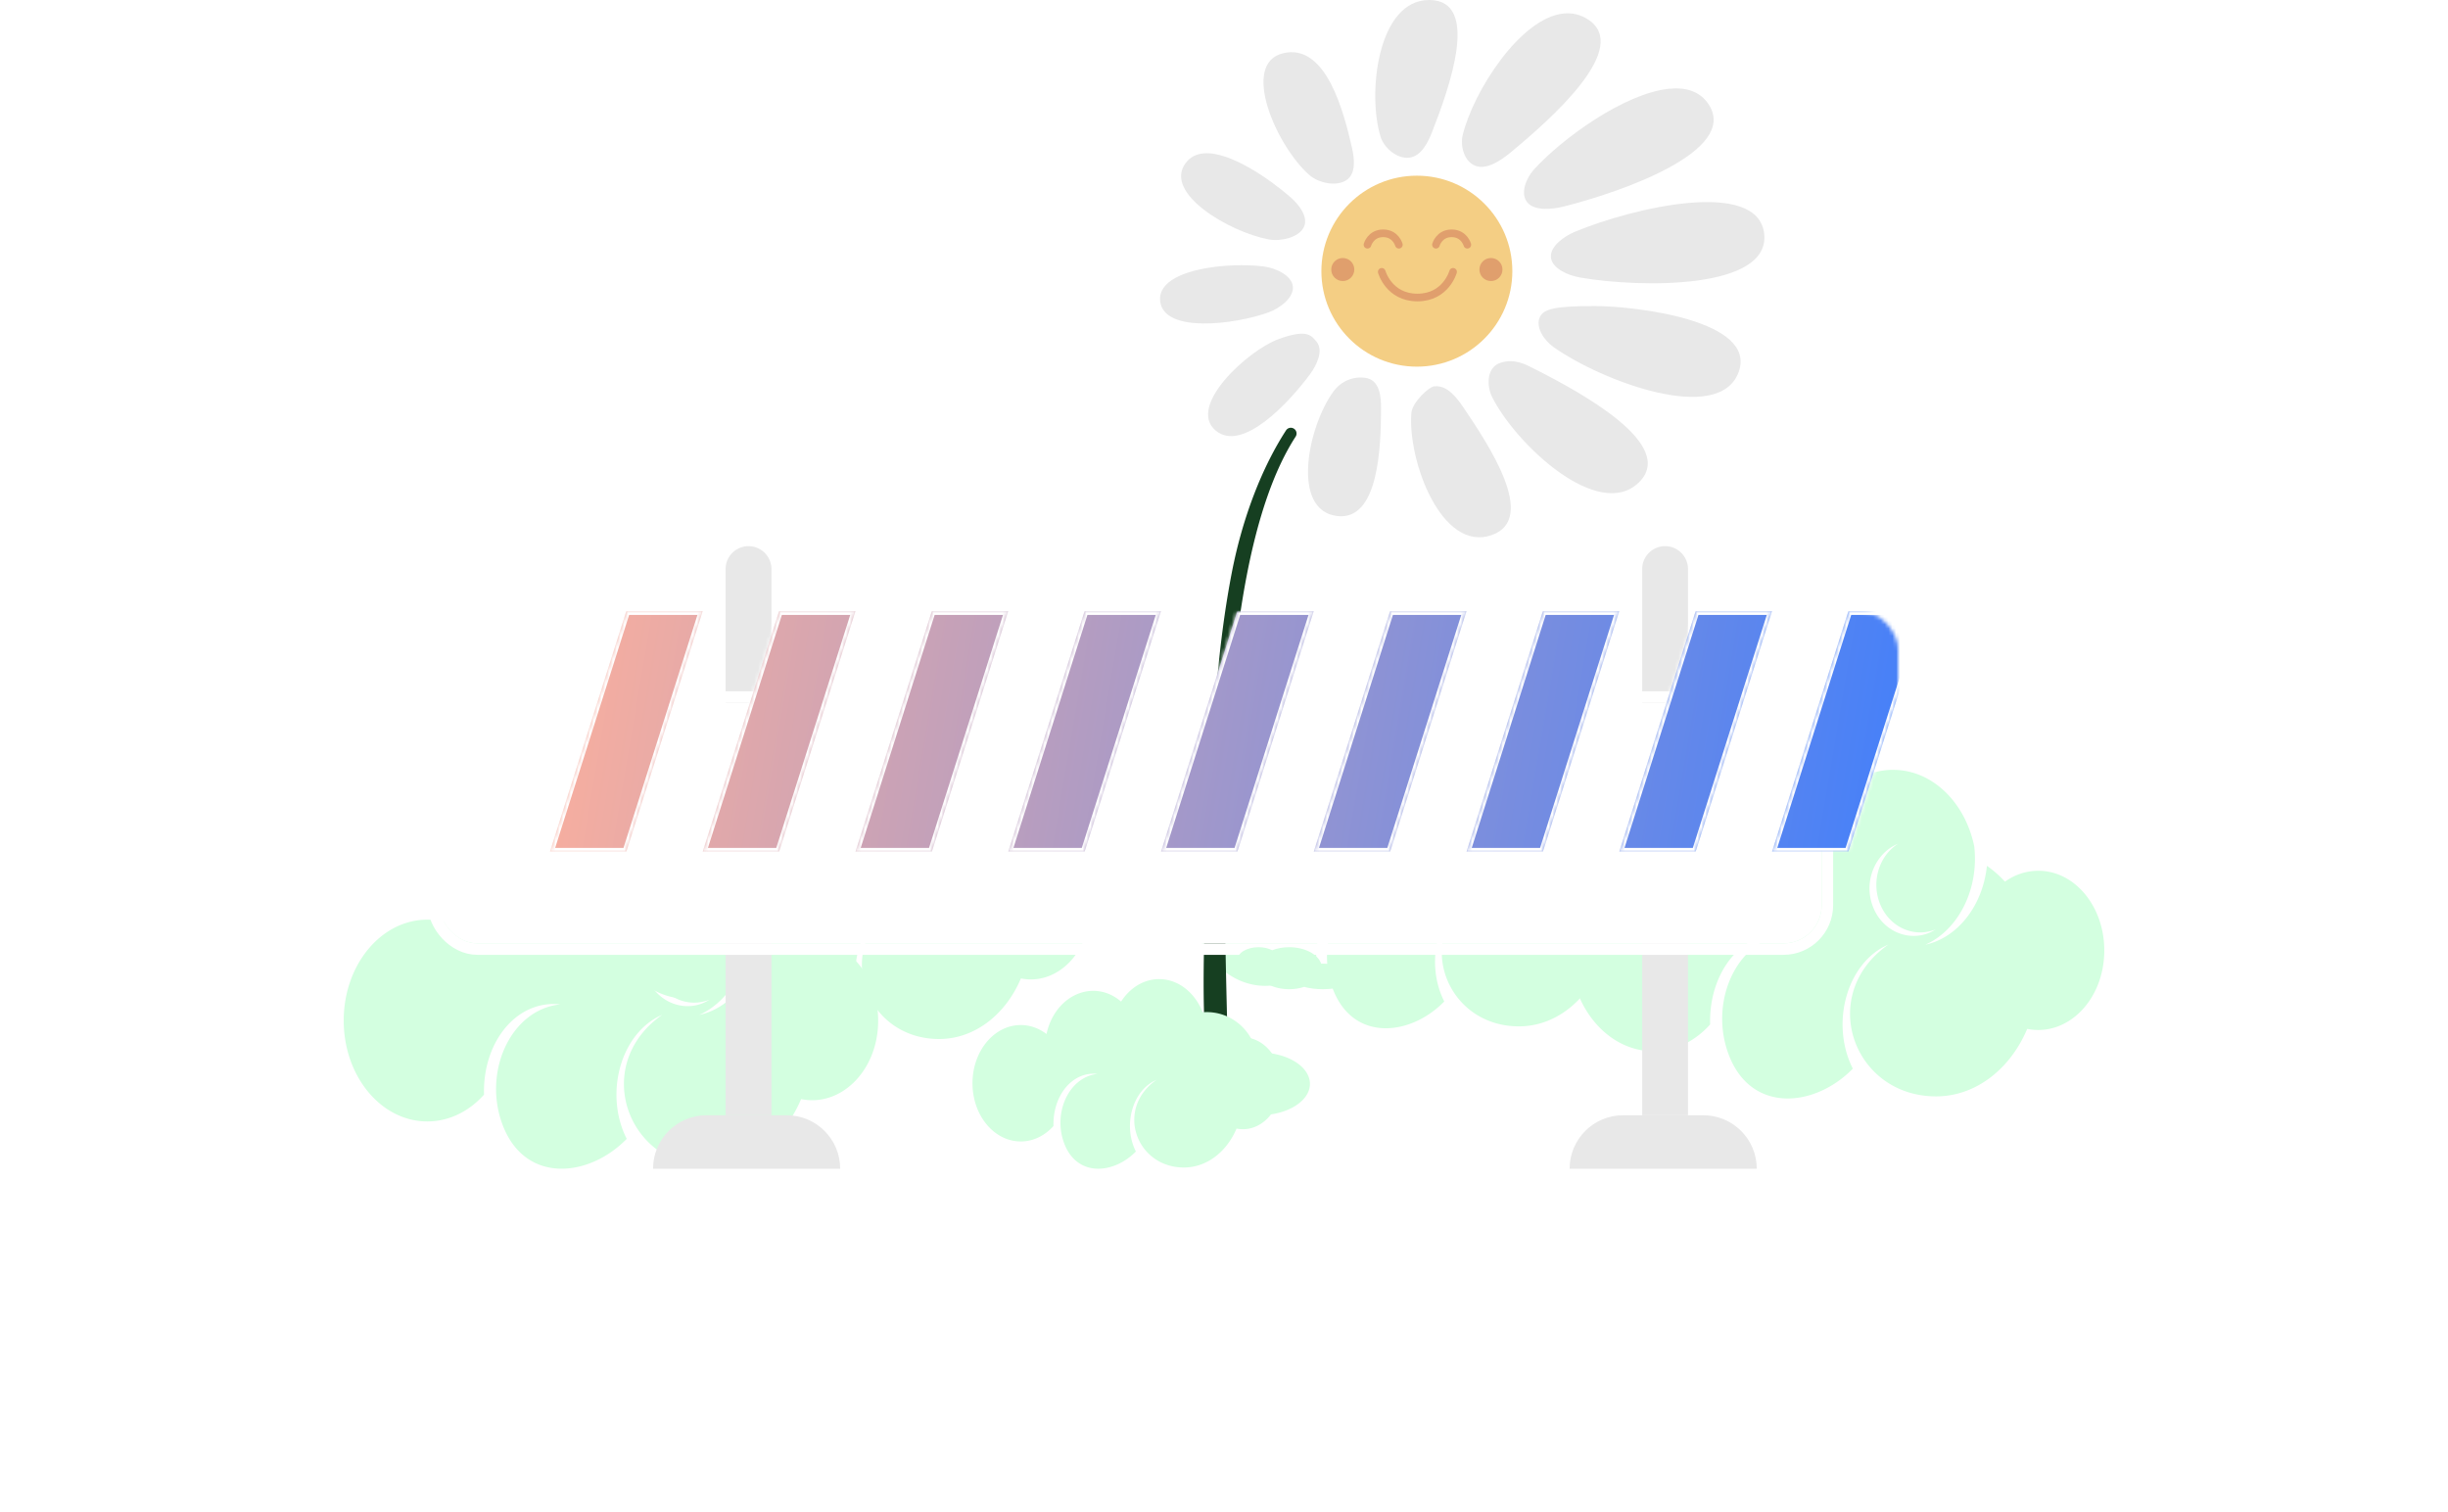 <svg width="641" height="396" viewBox="0 0 641 396" fill="none" xmlns="http://www.w3.org/2000/svg"><g filter="url(#a)" fill-rule="evenodd" clip-rule="evenodd" fill="#D3FFE0"><path d="M174.662 219.956c10.25 0 18.844 8.51 21.227 19.996 1.284 11.083-4.024 21.868-12.786 25.781 8.5-1.84 15.055-10.317 16.11-20.649a27.455 27.455 0 0 1 4.718 4.15c2.563-1.821 5.548-2.857 8.741-2.857 9.544 0 17.274 9.328 17.274 20.847 0 13.002-9.659 22.667-20.182 20.549-4.428 10.496-13.448 17.674-23.874 17.674-21.691 0-31.269-26.572-12.496-39.74-10.906 4.711-15.251 20.702-9.288 32.476-9.741 10.014-26.162 11.829-32.258-3.041-5.729-14.058 1.733-30.807 14.863-32.167-11.529-1.253-20.363 9.955-19.97 23.637-3.898 4.354-9.118 7.012-14.852 7.012C99.802 293.624 90 281.803 90 267.21c0-14.586 9.796-26.415 21.889-26.415 4.296 0 8.298 1.491 11.676 4.07 3.942-17.905 21.522-25.287 33.828-14.724 4.001-6.202 10.25-10.193 17.269-10.193v.008zm1.301 19.349c-5.1 3.213-7.167 10.186-4.597 16.083 2.563 5.898 8.855 8.583 14.393 6.347-5.461 3.588-13.218 1.358-16.176-5.436-3.045-6.973.492-14.665 6.379-16.993l.001-.001zM495.716 201.569c10.25 0 18.843 8.511 21.226 19.996 1.285 11.083-4.023 21.869-12.786 25.782 8.501-1.841 15.055-10.318 16.111-20.65a27.497 27.497 0 0 1 4.717 4.15c2.564-1.821 5.549-2.857 8.741-2.857 9.545 0 17.275 9.328 17.275 20.847 0 13.003-9.659 22.667-20.183 20.55-4.428 10.495-13.448 17.673-23.873 17.673-21.691 0-31.269-26.572-12.496-39.739-10.906 4.71-15.252 20.701-9.288 32.476-9.742 10.014-26.163 11.828-32.259-3.042-5.729-14.058 1.733-30.807 14.864-32.167-11.529-1.253-20.364 9.955-19.97 23.637-3.898 4.354-9.119 7.013-14.853 7.013-12.086 0-21.888-11.822-21.888-26.415 0-14.586 9.796-26.415 21.888-26.415 4.297 0 8.299 1.491 11.677 4.07 3.941-17.905 21.522-25.286 33.827-14.724 4.002-6.201 10.25-10.192 17.27-10.192v.007zm1.301 19.349c-5.101 3.213-7.167 10.186-4.598 16.084 2.564 5.897 8.856 8.582 14.394 6.346-5.461 3.589-13.219 1.359-16.177-5.436-3.045-6.973.492-14.665 6.38-16.993l.001-.001z"/><path d="M235.814 195.317c9.2 0 16.914 7.637 19.053 17.944 1.153 9.947-3.611 19.626-11.477 23.138 7.63-1.652 13.514-9.26 14.461-18.532a24.644 24.644 0 0 1 4.234 3.724c2.302-1.634 4.981-2.563 7.846-2.563 8.568 0 15.506 8.371 15.506 18.708 0 11.669-8.67 20.343-18.116 18.442-3.975 9.419-12.071 15.861-21.429 15.861-19.47 0-28.067-23.846-11.217-35.664-9.789 4.228-13.689 18.579-8.336 29.146-8.744 8.987-23.484 10.615-28.956-2.73-5.142-12.616 1.556-27.647 13.342-28.868-10.349-1.124-18.278 8.934-17.925 21.213-3.499 3.907-8.185 6.293-13.332 6.293-10.849 0-19.647-10.609-19.647-23.705 0-13.09 8.793-23.706 19.647-23.706 3.857 0 7.449 1.338 10.481 3.653 3.538-16.069 19.318-22.693 30.364-13.214 3.592-5.566 9.2-9.147 15.501-9.147v.007zm1.168 17.364c-4.578 2.883-6.433 9.141-4.127 14.434 2.301 5.293 7.949 7.702 12.919 5.695-4.902 3.221-11.864 1.22-14.519-4.878-2.734-6.258.441-13.161 5.726-15.25l.001-.001zM387.651 192.007c9.2 0 16.914 7.637 19.053 17.945 1.153 9.946-3.611 19.625-11.477 23.137 7.63-1.652 13.514-9.259 14.461-18.531a24.644 24.644 0 0 1 4.234 3.724c2.302-1.634 4.981-2.564 7.846-2.564 8.568 0 15.506 8.371 15.506 18.709 0 11.669-8.67 20.342-18.116 18.442-3.974 9.419-12.071 15.861-21.428 15.861-19.471 0-28.068-23.847-11.217-35.664-9.79 4.227-13.69 18.578-8.337 29.145-8.744 8.987-23.484 10.615-28.956-2.729-5.142-12.617 1.556-27.648 13.342-28.868-10.349-1.125-18.278 8.934-17.925 21.212-3.499 3.908-8.185 6.294-13.332 6.294-10.849 0-19.647-10.61-19.647-23.706 0-13.09 8.793-23.706 19.647-23.706 3.857 0 7.449 1.338 10.481 3.653 3.538-16.068 19.319-22.693 30.364-13.214 3.592-5.565 9.2-9.147 15.501-9.147v.007zm1.168 17.364c-4.578 2.884-6.433 9.141-4.127 14.434 2.301 5.293 7.949 7.702 12.919 5.696-4.901 3.22-11.864 1.219-14.519-4.879-2.733-6.258.441-13.161 5.726-15.25l.001-.001zM303.522 256.36c5.917 0 10.879 4.909 12.255 11.535.742 6.394-2.323 12.617-7.382 14.874 4.908-1.061 8.692-5.952 9.301-11.913a15.885 15.885 0 0 1 2.724 2.394c1.48-1.05 3.203-1.648 5.046-1.648 5.511 0 9.974 5.382 9.974 12.027 0 7.502-5.577 13.078-11.653 11.856-2.556 6.055-7.764 10.196-13.783 10.196-12.523 0-18.053-15.33-7.214-22.927-6.297 2.718-8.806 11.944-5.363 18.737-5.624 5.777-15.104 6.824-18.624-1.755-3.307-8.11 1.001-17.773 8.582-18.558-6.657-.723-11.757 5.743-11.53 13.637-2.25 2.512-5.264 4.045-8.575 4.045-6.978 0-12.637-6.82-12.637-15.239 0-8.415 5.656-15.239 12.637-15.239 2.481 0 4.791.86 6.742 2.348 2.275-10.33 12.425-14.588 19.53-8.495 2.31-3.577 5.917-5.88 9.97-5.88v.005zm.751 11.162c-2.945 1.854-4.138 5.877-2.654 9.279 1.48 3.403 5.112 4.952 8.309 3.661-3.152 2.071-7.631.784-9.339-3.136-1.758-4.023.284-8.46 3.683-9.803l.001-.001z"/></g><path d="M190 149a6 6 0 1 1 12 0v143h-12V149zM430 149a6 6 0 1 1 12 0v143h-12V149z" fill="#E8E8E8"/><path fill-rule="evenodd" clip-rule="evenodd" d="M338.816 112.242c.695.451.893 1.379.442 2.074-5.846 9.014-9.943 21.638-12.764 36.158-2.816 14.496-4.338 30.761-5.102 46.972-1.156 24.527-.577 48.811-.153 66.58.137 5.736.258 10.792.298 14.959a1.499 1.499 0 0 1-1.485 1.515c-.828.008-4.506-.657-4.514-1.485-.041-4.111-.16-9.126-.297-14.829-.424-17.773.992-42.234 2.154-66.881.768-16.289 2.3-32.712 5.154-47.403 2.849-14.668 8.039-27.731 14.193-37.218a1.499 1.499 0 0 1 2.074-.442z" fill="#163F21"/><path d="M361.515 35.86c.872 2.768 4.217 5.79 7.466 5.426 3.242-.364 5.021-4.182 6.092-6.944C379.318 23.436 387.869.049 374.27 0c-13.6-.047-16.286 24.645-12.748 35.855l-.007.005zM409.499 3.53c-11.347 1.064-23.691 20.358-26.485 31.794-.693 2.844.337 6.965 3.311 8.091 2.967 1.127 6.683-1.408 9.101-3.4 10.859-8.95 32.049-27.7 20.207-35.037-1.965-1.215-4.032-1.648-6.134-1.449zM336.005 13.936c-11.327 2.672-1.752 24.411 6.903 31.938 2.301 2 6.971 3.064 9.623 1.312 2.651-1.751 2.094-5.804 1.449-8.627-2.081-8.997-6.649-27.301-17.976-24.63l.001.007zM436.876 23.257c-11.525 1.25-27.741 12.885-35.228 21.14-2.068 2.288-3.634 6.278-1.738 8.586 1.902 2.308 6.518 1.855 9.678 1.058 15.392-3.895 45.662-14.555 37.852-26.664-2.267-3.51-6.052-4.609-10.564-4.121zM315.24 40.153c-1.923.15-3.571.92-4.773 2.52-5.928 7.913 11.436 18.059 21.712 20.009 3.166.597 7.858-.488 9.204-3.16 1.346-2.672-1.278-6.01-3.586-7.995-5.412-4.663-15.694-11.917-22.556-11.374h-.001zM442.248 53.127c-10.289.9-22.254 4.403-29.816 7.535-2.981 1.237-6.635 3.908-6.32 6.78.323 2.87 4.472 4.677 7.659 5.227 16.127 2.781 49.796 3.097 48.175-11.457-.81-7.28-9.41-8.984-19.699-8.085h.001zM317.906 69.9c-7.665.996-14.712 3.695-14.122 8.964.941 8.434 19.486 6.147 28.429 2.905 3.05-1.106 6.635-3.915 6.32-6.786-.323-2.871-4.444-4.815-7.659-5.22-3.537-.447-8.366-.46-12.968.13v.007zM334.679 88.83c-7.83 2.886-23.922 17.454-16.395 23.869 6.964 5.934 19.266-7.315 24.706-14.665 1.813-2.452 3.634-6.284 1.731-8.585-1.422-1.731-2.637-3.345-10.042-.618zM403.255 82.916c-1.347 2.672 1.064 6.216 3.585 7.995 12.686 8.915 43.307 20.462 48.416 6.511 4.953-13.53-26.924-17.254-37.537-17.288-10.612-.034-13.455.783-14.465 2.789l.001-.007zM349.212 102.423c-6.787 9.245-11.244 31.176.872 32.681 10.942 1.36 11.491-18.139 11.539-27.99.014-2.898-.158-7.72-4.217-8.2-4.059-.482-6.841 1.668-8.194 3.509zM392.87 94.997c-3.778 1.243-3.51 6.251-2.205 8.874 6.223 12.494 27.949 32.785 38.505 22.405 9.931-9.76-14.871-23.388-27.434-29.72-2.102-1.057-5.09-2.802-8.868-1.559h.002zM375.657 101.146c-1.157-.146-5.838 4.053-6.085 6.944-1.044 12.494 7.926 36.699 21.1 31.986 12.068-4.32-.996-23.792-7.549-33.498-1.655-2.452-4.224-5.79-7.473-5.426l.007-.006z" fill="#E8E8E8"/><circle cx="371" cy="71" r="25" fill="#F4CE84"/><path d="M361.805 71.172s1.856 6.725 9.339 6.725c7.482 0 9.339-6.725 9.339-6.725M366.287 64.075s-.816-2.989-4.109-2.989c-3.292 0-4.109 2.989-4.109 2.989M384.218 64.075s-.816-2.989-4.109-2.989c-3.292 0-4.109 2.989-4.109 2.989" stroke="#E09F6D" stroke-width="2" stroke-linecap="round"/><circle cx="390.397" cy="70.569" r="3.017" fill="#E09F6D" filter="url(#b)"/><circle cx="351.603" cy="70.569" r="3.017" fill="#E09F6D" filter="url(#c)"/><path fill-rule="evenodd" clip-rule="evenodd" d="M316 265c-2.52 0-4.876.713-6.883 1.951a8.76 8.76 0 0 0-5.546-1.951c-4.733 0-8.571 3.679-8.571 8.217 0 4.363 3.546 7.931 8.026 8.201C304.338 287.471 309.649 292 316 292c2.19 0 4.256-.538 6.078-1.492 2.16.94 4.794 1.492 7.636 1.492 7.338 0 13.286-3.679 13.286-8.217 0-4.539-5.948-8.218-13.286-8.218-.248 0-.495.004-.74.013C327.66 269.527 322.35 265 316 265z" fill="#D3FFE0" filter="url(#d)"/><g filter="url(#e)"><rect x="135" y="160" width="362" height="63" rx="10" fill="#fff"/><rect x="133.5" y="158.5" width="365" height="66" rx="11.5" stroke="#fff" stroke-width="3"/></g><mask id="f" maskUnits="userSpaceOnUse" x="135" y="160" width="362" height="63"><rect x="135" y="160" width="362" height="63" rx="10" fill="#fff"/></mask><g mask="url(#f)"><mask id="h" fill="#fff"><path fill-rule="evenodd" clip-rule="evenodd" d="M164 160h20l-20 63h-20l20-63zm40 0h20l-20 63h-20l20-63zm60 0h-20l-20 63h20l20-63zm20 0h20l-20 63h-20l20-63zm60 0h-20l-20 63h20l20-63zm20 0h20l-20 63h-20l20-63zm60 0h-20l-20 63h20l20-63zm20 0h20l-20 63h-20l20-63zm60 0h-20l-20 63h20l20-63z"/></mask><path fill-rule="evenodd" clip-rule="evenodd" d="M164 160h20l-20 63h-20l20-63zm40 0h20l-20 63h-20l20-63zm60 0h-20l-20 63h20l20-63zm20 0h20l-20 63h-20l20-63zm60 0h-20l-20 63h20l20-63zm20 0h20l-20 63h-20l20-63zm60 0h-20l-20 63h20l20-63zm20 0h20l-20 63h-20l20-63zm60 0h-20l-20 63h20l20-63z" fill="url(#g)"/><path d="M184 160l.953.303.414-1.303H184v1zm-20 0v-1h-.732l-.221.697.953.303zm0 63v1h.732l.221-.697L164 223zm-20 0l-.953-.303-.414 1.303H144v-1zm80-63l.953.303.414-1.303H224v1zm-20 0v-1h-.732l-.221.697.953.303zm0 63v1h.732l.221-.697L204 223zm-20 0l-.953-.303-.414 1.303H184v-1zm60-63v-1h-.732l-.221.697.953.303zm20 0l.953.303.414-1.303H264v1zm-40 63l-.953-.303-.414 1.303H224v-1zm20 0v1h.732l.221-.697L244 223zm60-63l.953.303.414-1.303H304v1zm-20 0v-1h-.732l-.221.697.953.303zm0 63v1h.732l.221-.697L284 223zm-20 0l-.953-.303-.414 1.303H264v-1zm60-63v-1h-.732l-.221.697.953.303zm20 0l.953.303.414-1.303H344v1zm-40 63l-.953-.303-.414 1.303H304v-1zm20 0v1h.732l.221-.697L324 223zm60-63l.953.303.414-1.303H384v1zm-20 0v-1h-.732l-.221.697.953.303zm0 63v1h.732l.221-.697L364 223zm-20 0l-.953-.303-.414 1.303H344v-1zm60-63v-1h-.732l-.221.697.953.303zm20 0l.953.303.414-1.303H424v1zm-40 63l-.953-.303-.414 1.303H384v-1zm20 0v1h.732l.221-.697L404 223zm60-63l.953.303.414-1.303H464v1zm-20 0v-1h-.732l-.221.697.953.303zm0 63v1h.732l.221-.697L444 223zm-20 0l-.953-.303-.414 1.303H424v-1zm60-63v-1h-.732l-.221.697.953.303zm20 0l.953.303.414-1.303H504v1zm-40 63l-.953-.303-.414 1.303H464v-1zm20 0v1h.732l.221-.697L484 223zm-300-64h-20v2h20v-2zm-19.047 64.303l20-63-1.906-.606-20 63 1.906.606zM144 224h20v-2h-20v2zm19.047-64.303l-20 63 1.906.606 20-63-1.906-.606zM224 159h-20v2h20v-2zm-19.047 64.303l20-63-1.906-.606-20 63 1.906.606zM184 224h20v-2h-20v2zm19.047-64.303l-20 63 1.906.606 20-63-1.906-.606zM244 161h20v-2h-20v2zm-19.047 62.303l20-63-1.906-.606-20 63 1.906.606zM244 222h-20v2h20v-2zm19.047-62.303l-20 63 1.906.606 20-63-1.906-.606zM304 159h-20v2h20v-2zm-19.047 64.303l20-63-1.906-.606-20 63 1.906.606zM264 224h20v-2h-20v2zm19.047-64.303l-20 63 1.906.606 20-63-1.906-.606zM324 161h20v-2h-20v2zm-19.047 62.303l20-63-1.906-.606-20 63 1.906.606zM324 222h-20v2h20v-2zm19.047-62.303l-20 63 1.906.606 20-63-1.906-.606zM384 159h-20v2h20v-2zm-19.047 64.303l20-63-1.906-.606-20 63 1.906.606zM344 224h20v-2h-20v2zm19.047-64.303l-20 63 1.906.606 20-63-1.906-.606zM404 161h20v-2h-20v2zm-19.047 62.303l20-63-1.906-.606-20 63 1.906.606zM404 222h-20v2h20v-2zm19.047-62.303l-20 63 1.906.606 20-63-1.906-.606zM464 159h-20v2h20v-2zm-19.047 64.303l20-63-1.906-.606-20 63 1.906.606zM424 224h20v-2h-20v2zm19.047-64.303l-20 63 1.906.606 20-63-1.906-.606zM484 161h20v-2h-20v2zm-19.047 62.303l20-63-1.906-.606-20 63 1.906.606zM484 222h-20v2h20v-2zm19.047-62.303l-20 63 1.906.606 20-63-1.906-.606z" fill="#fff" mask="url(#h)"/></g><path d="M171 306c0-7.732 6.268-14 14-14h21c7.732 0 14 6.268 14 14h-49zM411 306c0-7.732 6.268-14 14-14h21c7.732 0 14 6.268 14 14h-49z" fill="#E8E8E8"/><path fill-rule="evenodd" clip-rule="evenodd" d="M292.562 270c-1.627 0-3.149.29-4.445.795-.965-.496-2.216-.795-3.581-.795-3.058 0-5.536 1.499-5.536 3.348 0 1.777 2.29 3.231 5.183 3.341.848 2.466 4.278 4.311 8.379 4.311 1.415 0 2.749-.219 3.926-.608 1.395.383 3.096.608 4.932.608 4.738 0 8.58-1.499 8.58-3.348 0-1.849-3.842-3.348-8.58-3.348-.161 0-.32.002-.479.005-.848-2.465-4.277-4.309-8.379-4.309z" fill="#D3FFE0" filter="url(#i)"/><path fill-rule="evenodd" clip-rule="evenodd" d="M337.562 248c-1.627 0-3.149.29-4.445.795-.965-.496-2.216-.795-3.581-.795-3.058 0-5.536 1.499-5.536 3.348 0 1.777 2.29 3.231 5.183 3.341.848 2.466 4.278 4.311 8.379 4.311 1.415 0 2.749-.219 3.926-.608 1.395.383 3.096.608 4.932.608 4.738 0 8.58-1.499 8.58-3.348 0-1.849-3.842-3.348-8.58-3.348-.161 0-.32.002-.479.005-.848-2.465-4.277-4.309-8.379-4.309z" fill="#D3FFE0" filter="url(#j)"/><defs><filter id="a" x="0" y="102" width="641" height="294" filterUnits="userSpaceOnUse" color-interpolation-filters="sRGB"><feFlood flood-opacity="0" result="BackgroundImageFix"/><feBlend in="SourceGraphic" in2="BackgroundImageFix" result="shape"/><feGaussianBlur stdDeviation="45" result="effect1_foregroundBlur"/></filter><filter id="b" x="385.655" y="65.828" width="9.483" height="9.483" filterUnits="userSpaceOnUse" color-interpolation-filters="sRGB"><feFlood flood-opacity="0" result="BackgroundImageFix"/><feBlend in="SourceGraphic" in2="BackgroundImageFix" result="shape"/><feGaussianBlur stdDeviation=".862" result="effect1_foregroundBlur"/></filter><filter id="c" x="346.862" y="65.828" width="9.483" height="9.483" filterUnits="userSpaceOnUse" color-interpolation-filters="sRGB"><feFlood flood-opacity="0" result="BackgroundImageFix"/><feBlend in="SourceGraphic" in2="BackgroundImageFix" result="shape"/><feGaussianBlur stdDeviation=".862" result="effect1_foregroundBlur"/></filter><filter id="d" x="285" y="255" width="68" height="47" filterUnits="userSpaceOnUse" color-interpolation-filters="sRGB"><feFlood flood-opacity="0" result="BackgroundImageFix"/><feBlend in="SourceGraphic" in2="BackgroundImageFix" result="shape"/><feGaussianBlur stdDeviation="5" result="effect1_foregroundBlur"/></filter><filter id="e" x="52" y="101" width="488" height="189" filterUnits="userSpaceOnUse" color-interpolation-filters="sRGB"><feFlood flood-opacity="0" result="BackgroundImageFix"/><feColorMatrix in="SourceAlpha" values="0 0 0 0 0 0 0 0 0 0 0 0 0 0 0 0 0 0 127 0"/><feOffset dx="-20" dy="4"/><feGaussianBlur stdDeviation="30"/><feColorMatrix values="0 0 0 0 0 0 0 0 0 0 0 0 0 0 0 0 0 0 0.15 0"/><feBlend in2="BackgroundImageFix" result="effect1_dropShadow"/><feColorMatrix in="SourceAlpha" values="0 0 0 0 0 0 0 0 0 0 0 0 0 0 0 0 0 0 127 0"/><feOffset dy="20"/><feGaussianBlur stdDeviation="20"/><feColorMatrix values="0 0 0 0 0 0 0 0 0 0 0 0 0 0 0 0 0 0 0.1 0"/><feBlend in2="effect1_dropShadow" result="effect2_dropShadow"/><feBlend in="SourceGraphic" in2="effect2_dropShadow" result="shape"/></filter><filter id="i" x="264" y="255" width="61" height="41" filterUnits="userSpaceOnUse" color-interpolation-filters="sRGB"><feFlood flood-opacity="0" result="BackgroundImageFix"/><feBlend in="SourceGraphic" in2="BackgroundImageFix" result="shape"/><feGaussianBlur stdDeviation="7.5" result="effect1_foregroundBlur"/></filter><filter id="j" x="304" y="228" width="71" height="51" filterUnits="userSpaceOnUse" color-interpolation-filters="sRGB"><feFlood flood-opacity="0" result="BackgroundImageFix"/><feBlend in="SourceGraphic" in2="BackgroundImageFix" result="shape"/><feGaussianBlur stdDeviation="10" result="effect1_foregroundBlur"/></filter><linearGradient id="g" x1="137.5" y1="152" x2="504" y2="214" gradientUnits="userSpaceOnUse"><stop stop-color="#FFB09B"/><stop offset="1" stop-color="#417FFB"/></linearGradient></defs></svg>